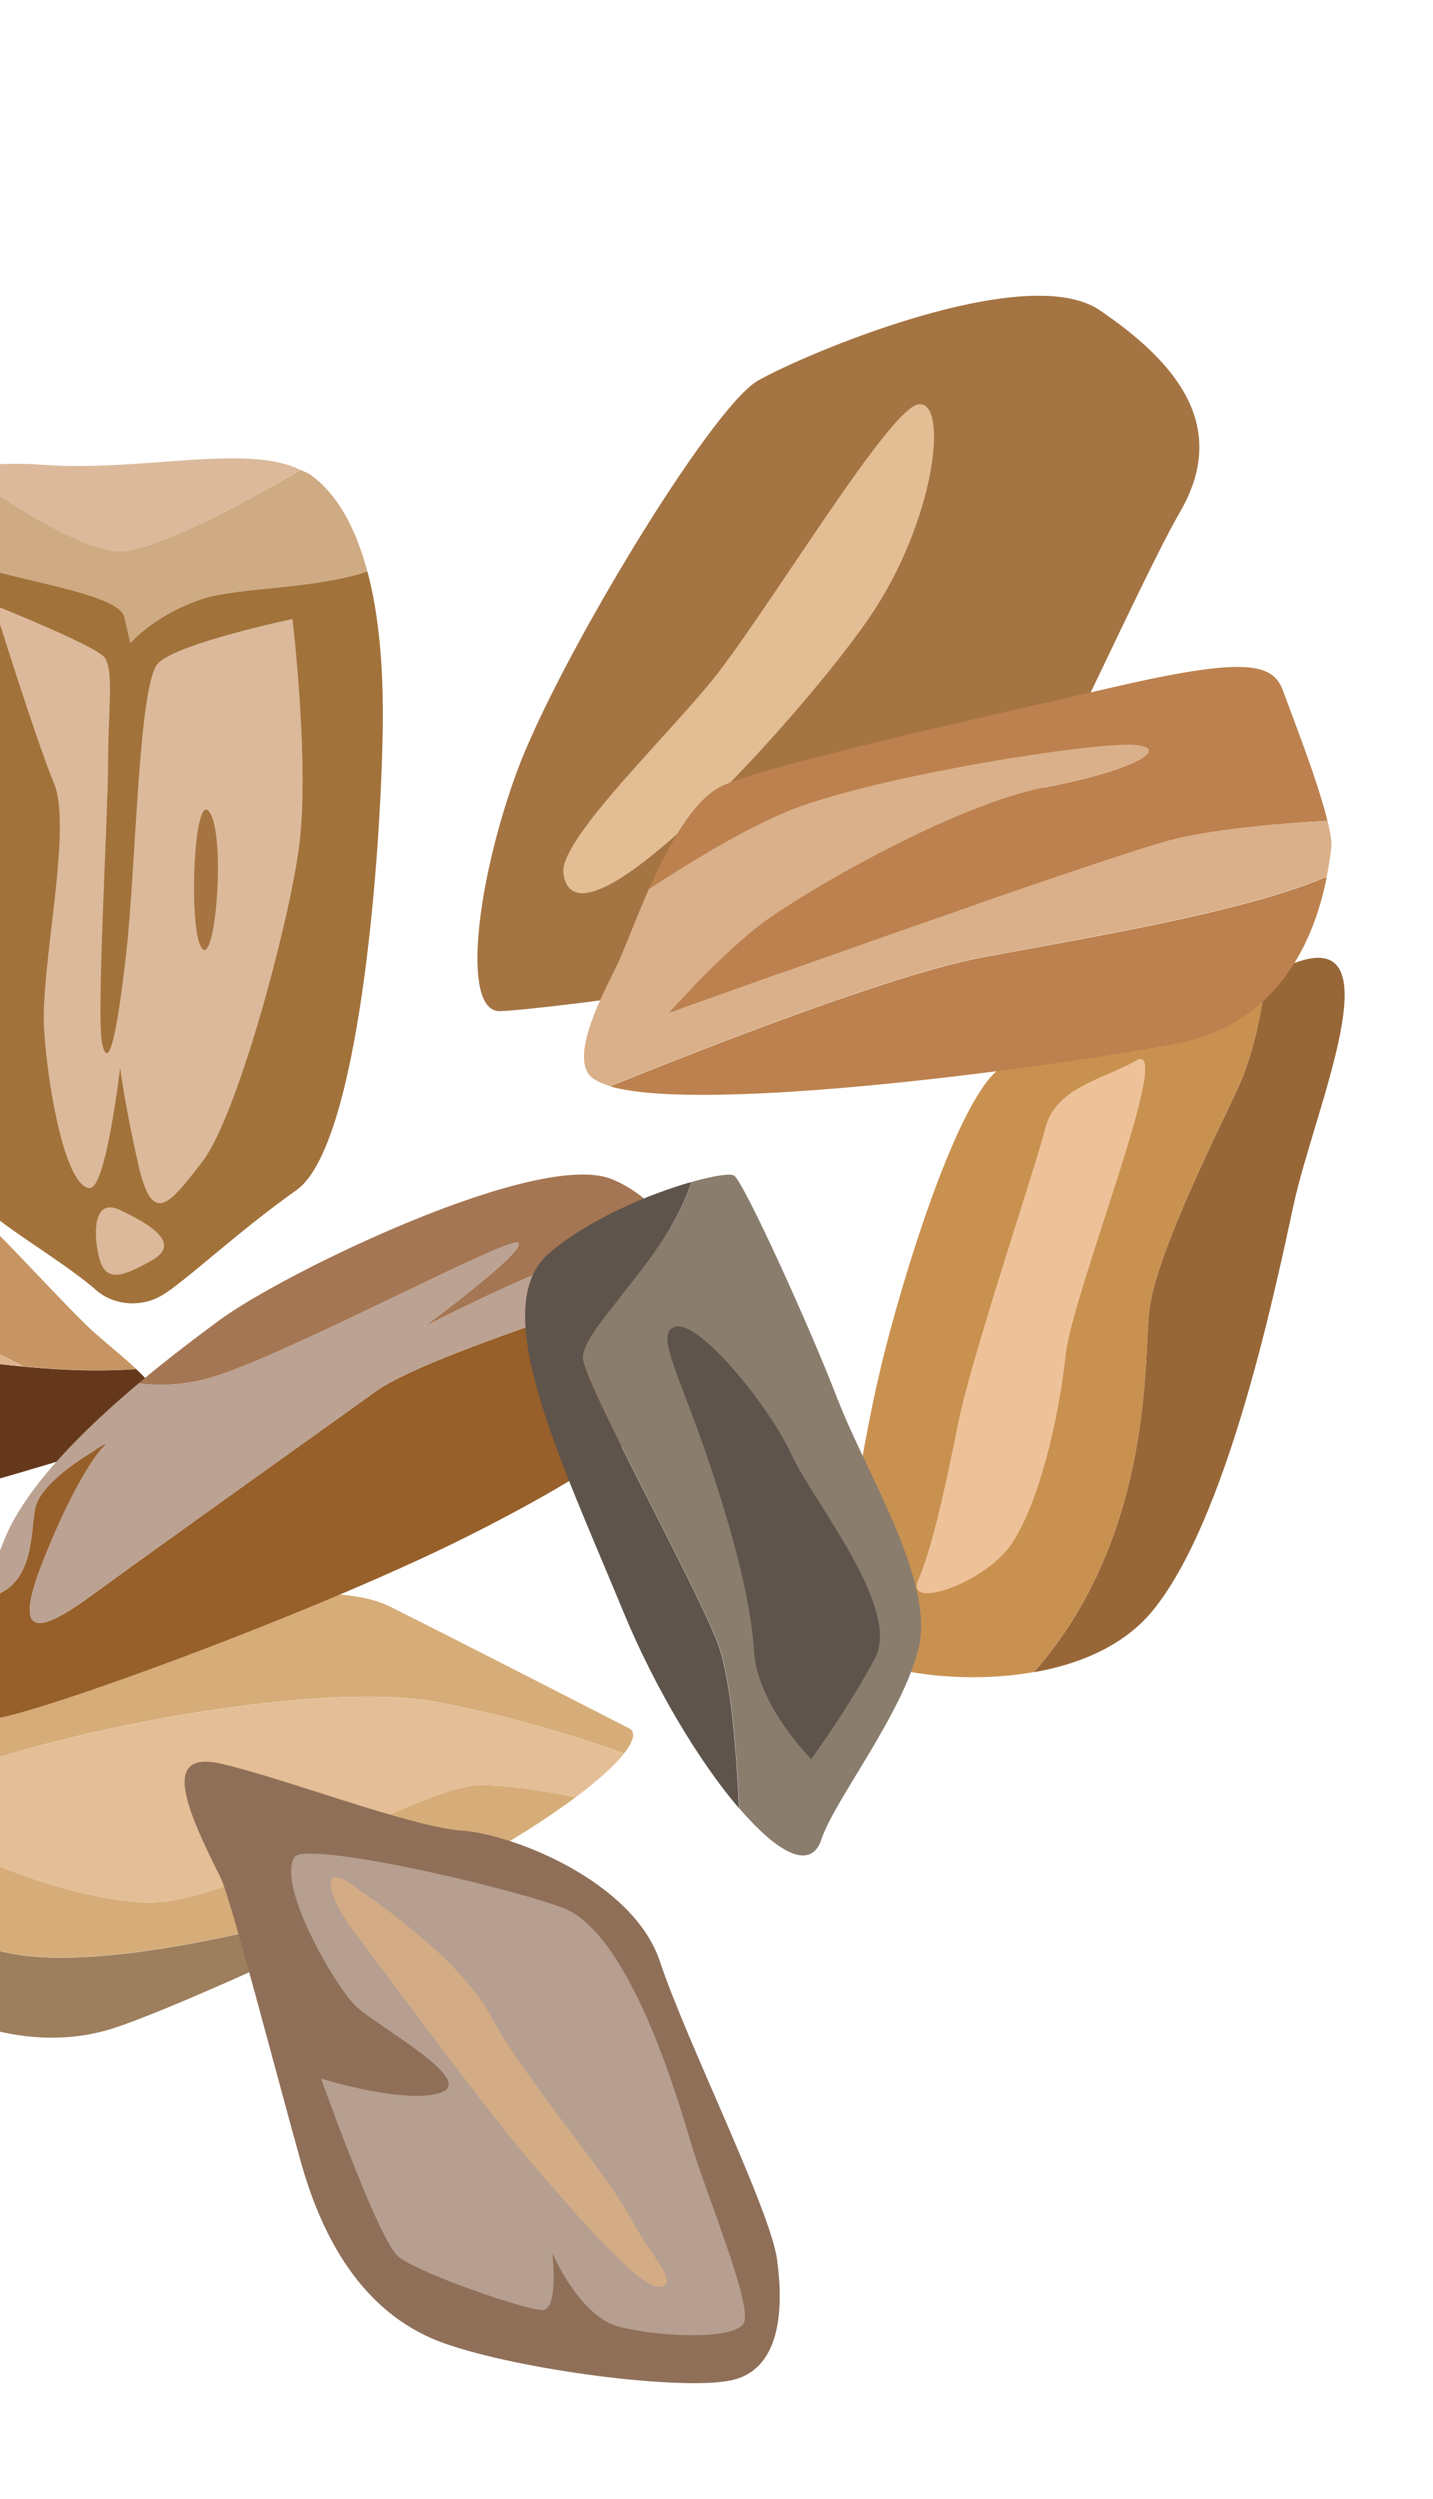 <?xml version="1.0" encoding="UTF-8"?><svg id="_レイヤー_2" xmlns="http://www.w3.org/2000/svg" xmlns:xlink="http://www.w3.org/1999/xlink" viewBox="0 0 117 204"><defs><style>.cls-1{fill:#dbb99a;}.cls-2{fill:#66381b;}.cls-3{fill:#e4be96;}.cls-4{fill:#975f2a;}.cls-5{fill:#8a7d6e;}.cls-6{fill:#b69f90;}.cls-7{fill:#dbb48e;}.cls-8{fill:#a57653;}.cls-9{fill:#e3be95;}.cls-10{fill:#8f6f58;}.cls-11{fill:#5e544b;}.cls-12{fill:#986737;}.cls-13{fill:#d3ac85;}.cls-14{fill:#bc814e;}.cls-15{fill:#c79563;}.cls-16{fill:#d6ad79;}.cls-17{clip-path:url(#clippath);}.cls-18{fill:#cfab83;}.cls-19{fill:none;}.cls-20{fill:#bba292;}.cls-21{fill:#dab08a;}.cls-22{fill:#a57443;}.cls-23{fill:#eec299;}.cls-24{fill:#a2723b;}.cls-25{fill:#9d7e5d;}.cls-26{fill:#a67441;}.cls-27{fill:#c99150;}</style><clipPath id="clippath"><rect class="cls-19" width="117" height="204"/></clipPath></defs><g id="text"><g class="cls-17"><g><g><path class="cls-16" d="m47.01,146.71c-2.65-.53-5.59-.99-7.73-.99-4.98,0-19.91,9.59-27.01,9.59s-22.39-6.04-18.48-9.24c3.91-3.2,30.57-9.24,41.93-7.11,6.25,1.18,11.64,2.88,15.23,4.18.84-1.06.95-1.78.42-2.05-1.42-.72-13.15-6.75-19.55-9.95-6.4-3.2-25.59,1.43-35.54,6.4-7.43,3.71-11.69,5.85-12.63,9.79,3.58,3.76,9.49,9.28,15.11,11.53,7.46,2.98,25.15-1.78,36.96-5.29,1.67-.88,3.25-1.73,4.63-2.53,2.78-1.6,4.94-3.05,6.67-4.34Z"/><path class="cls-3" d="m-6.21,146.07c-3.91,3.2,11.37,9.24,18.48,9.24s22.04-9.59,27.01-9.59c2.14,0,5.08.46,7.73.99,1.87-1.41,3.21-2.63,3.94-3.56-3.59-1.3-8.97-3.01-15.23-4.18-11.37-2.13-38.02,3.91-41.93,7.11Z"/><path class="cls-25" d="m-1.24,158.87c-5.62-2.25-11.53-7.77-15.11-11.53-.32,1.34-.26,2.89.19,4.78,1.78,7.46,14.17,16.91,25.24,13.51,3.93-1.21,17.1-7.05,26.64-12.05-11.81,3.51-29.5,8.28-36.96,5.29Z"/></g><g><path class="cls-2" d="m11.12,111.76c-6.85.51-13.9-.86-17.58-1.15-4.62-.36-26.3,4.98-33.05,5.69-3.61.39-8.63-2.69-12.54-5.63.1,5.23,5,13.05,7.91,18.08,3.91,6.75,16.35,0,22.04-1.78,5.69-1.78,31.28-8.53,34.48-10.31,2.06-1.15.72-3.03-1.26-4.89Z"/><path class="cls-15" d="m11.12,111.76c-1.08-1.03-2.36-2.04-3.36-2.93-2.84-2.49-12.44-13.51-14.57-13.86-2.13-.35-35.9,7.81-42.65,11.02-1.92.91-2.62,2.59-2.58,4.67,1.39,1.05,2.93,2.11,4.49,3.03-.9-2.73-1.21-5.46,1.64-4.51,5.33,1.78,9.6,3.2,16.71,2.49,6.38-.64,18.19-7.24,31.08-.13,2.9.28,6.1.44,9.25.21Z"/><path class="cls-7" d="m-29.21,111.68c-7.11.71-11.38-.71-16.71-2.49-2.86-.95-2.54,1.77-1.64,4.51,2.82,1.66,5.72,2.85,8.04,2.6,6.75-.71,28.43-6.04,33.05-5.69,1.98.15,4.96.62,8.33.94-12.88-7.11-24.7-.51-31.08.13Z"/></g><g><path class="cls-22" d="m40.8,82.55c-3.13,0-1.93-10.4,1.36-19.44,3.29-9.03,15.88-29.84,19.71-32.03,3.83-2.19,21.91-9.85,27.93-5.75,6.02,4.1,10.67,9.31,6.57,16.42-4.1,7.12-13.69,29.84-17.8,33.4-4.1,3.56-35.03,7.39-37.77,7.39Z"/><path class="cls-9" d="m46,71.33c-.39-2.57,7.39-10.13,11.77-15.33,4.38-5.2,14.77-22.72,17.24-23,2.47-.27,1.37,9.58-4.1,17.52-5.47,7.94-23.82,28.19-24.91,20.8Z"/></g><g><g><path class="cls-27" d="m100.97,89.04c1.42-2.99,2.1-6.71,2.43-9.6-6.7,2.33-18.42,5.73-21.6,7.67-3.56,2.19-8.21,17.52-9.85,24.37-1.64,6.85-4.38,21.9-1.37,23.82,1.84,1.17,7.97,2.23,13.83,1.2,9.94-11.31,8.95-26.04,9.44-29.67.55-4.1,4.38-12.05,7.12-17.79Z"/><path class="cls-12" d="m105.62,78.64c-.64.25-1.4.52-2.22.81-.33,2.89-1.01,6.61-2.43,9.6-2.74,5.74-6.57,13.69-7.12,17.79-.49,3.63.5,18.36-9.44,29.67,3.73-.65,7.36-2.16,9.71-5.03,6.02-7.39,9.85-25.46,11.5-33.13,1.64-7.66,8.49-22.99,0-19.71Z"/></g><path class="cls-23" d="m92.75,86.58c-2.55,1.48-6.57,2.19-7.39,5.47-.82,3.28-6.02,18.62-7.12,24.09-1.09,5.47-2.19,10.4-3.28,12.86-1.1,2.46,5.47.28,7.66-3.01,2.2-3.29,3.83-10.13,4.38-15.33.55-5.2,9.03-26.01,5.75-24.09Z"/></g><g><path class="cls-10" d="m18.01,153.28c-2.75-5.51-4.93-10.41,0-9.31,4.93,1.1,15.6,5.2,19.71,5.47,4.11.28,13.97,4.11,16.16,10.68,2.18,6.56,9.02,20.26,9.57,24.36.55,4.11.28,9.03-3.83,9.85-4.11.82-16.98-.82-23.27-3.01-6.29-2.19-9.85-7.93-11.77-14.78-1.92-6.84-5.75-21.63-6.57-23.27Z"/><path class="cls-6" d="m24.03,151.63c-1.41,2.35,3.29,10.4,4.93,12.05,1.63,1.64,9.85,6.02,7.12,7.11-2.74,1.09-9.86-1.1-9.86-1.1,0,0,4.66,13.14,6.29,14.51,1.64,1.37,10.4,4.38,11.77,4.38s.82-4.65.82-4.65c0,0,2.19,5.19,5.48,6.02,3.29.82,9.3,1.09,10.13-.28.82-1.37-3.02-10.4-4.39-15.05-1.37-4.66-5.2-16.97-10.4-18.89-5.21-1.91-21.08-5.47-21.9-4.11Z"/><path class="cls-13" d="m28.69,157.39c-1.75-2.33-2.73-5.48,0-3.56,2.74,1.91,9.04,6.29,11.5,10.95,2.46,4.65,9.31,12.59,11.22,16.15,1.92,3.56,4.11,5.47,2.47,5.75-1.65.27-7.67-6.84-10.95-10.68-3.29-3.83-13.42-17.52-14.24-18.61Z"/></g><g><path class="cls-8" d="m17.39,112.41c6.29-1.92,24.09-11.49,24.91-10.95.82.55-7.67,6.84-7.67,6.84,0,0,10.13-5.2,12.04-5.2s7.12,1.37,7.12,1.37c0,0-.48-2.72.05-5.43-1.09-1.19-2.39-2.17-3.88-2.78-6.03-2.46-26.83,7.67-32.03,11.5-1.82,1.34-4.19,3.13-6.6,5.15,1.71.23,3.75.19,6.05-.5Z"/><path class="cls-20" d="m53.85,99.03c-.53,2.72-.05,5.43-.05,5.43,0,0-5.2-1.37-7.12-1.37s-12.04,5.2-12.04,5.2c0,0,8.48-6.3,7.67-6.84-.82-.54-18.62,9.03-24.91,10.95-2.3.7-4.34.73-6.05.5-4.48,3.76-9.15,8.37-10.93,12.63-.67,1.63-1.32,3.32-1.86,4.96,4.37-.69,3.86-5.33,4.33-7.42.55-2.46,5.75-5.2,5.75-5.2,0,0-1.91,1.64-4.93,9.04-3.01,7.39-.28,6.3,3.83,3.28,4.1-3.01,19.44-13.96,23.27-16.7,3.83-2.74,20.53-7.94,20.53-7.94,0,0,1.37,1.37,4.1,3.56.66.52,1.41.74,2.19.82.58-3.03-.81-7.7-3.78-10.9Z"/><path class="cls-4" d="m51.34,105.56s-16.69,5.2-20.53,7.94c-3.83,2.74-19.17,13.69-23.27,16.7-4.11,3.01-6.85,4.1-3.83-3.28,3.01-7.39,4.93-9.04,4.93-9.04,0,0-5.2,2.74-5.75,5.2-.46,2.1.04,6.74-4.33,7.42-1.64,5-2.26,9.49.49,9.83,2.19.27,26.28-8.49,38.88-14.79,12.59-6.3,17.79-10.67,19.43-14.5.14-.32.19-.73.27-1.1-.78-.07-1.53-.29-2.19-.82-2.74-2.19-4.1-3.56-4.1-3.56Z"/></g><g><path class="cls-5" d="m68.42,114.31c-2.19-5.75-7.67-17.79-8.48-18.34-.3-.2-1.65,0-3.49.52-1.96,6.38-9.3,12.22-8.83,14.54.55,2.74,9.03,18.07,10.95,22.99,1.13,2.91,1.59,9.04,1.78,13.59,3.15,3.67,5.85,5.14,6.71,2.56,1.1-3.28,6.57-10.13,7.94-15.6,1.37-5.47-4.38-14.51-6.57-20.26Z"/><path class="cls-11" d="m47.61,111.03c-.46-2.31,6.87-8.16,8.83-14.54-3.31.94-8.23,2.96-11.57,5.78-5.2,4.38.82,16.7,6.02,29.29,2.62,6.34,6.26,12.33,9.44,16.05-.19-4.55-.65-10.68-1.78-13.59-1.92-4.93-10.4-20.26-10.95-22.99Z"/><path class="cls-11" d="m66.23,143.6s-4.38-4.38-4.66-8.76c-.27-4.38-1.91-10.4-4.1-16.7-2.19-6.3-4.1-9.58-2.19-9.86,1.91-.27,7.39,6.29,9.31,10.4,1.91,4.11,9.03,12.6,6.84,16.71-2.19,4.1-5.2,8.21-5.2,8.21Z"/></g><g><path class="cls-14" d="m92.01,60.81c3.93,0,1.14,1.96-6.55,3.44-7.69,1.47-19.95,8.67-23.22,11.12-3.27,2.45-7.7,7.36-7.7,7.36,0,0,35.99-12.92,41.39-14.23,3.63-.88,9.21-1.32,12.45-1.5-.82-3.38-2.99-8.83-3.62-10.6-.82-2.29-3.11-2.78-13.74-.33-10.63,2.45-27.64,6.21-31.9,8.01-2.44,1.03-4.55,4.91-6.15,8.52,4.1-2.69,9-5.61,12.7-6.87,7.69-2.62,22.41-4.91,26.34-4.91Z"/><path class="cls-14" d="m80.23,78.15c-7.01,1.31-21.56,6.95-30.42,10.53,7.74,2.28,36.32-1.59,46.29-3.5,8.91-1.7,11.42-9.49,12.23-13.61-6.75,2.89-19.19,4.91-28.1,6.58Z"/><path class="cls-21" d="m108.33,71.56c.19-1.02.3-1.83.36-2.25.08-.48-.06-1.32-.3-2.32-3.24.19-8.81.62-12.45,1.5-5.4,1.31-41.39,14.23-41.39,14.23,0,0,4.42-4.91,7.7-7.36,3.27-2.45,15.53-9.65,23.22-11.12,7.69-1.48,10.48-3.44,6.55-3.44s-18.65,2.29-26.34,4.91c-3.7,1.26-8.6,4.18-12.7,6.87-1.2,2.7-2.12,5.26-2.68,6.37-1.31,2.61-3.44,6.81-2.29,8.66.27.44.91.79,1.8,1.05,8.86-3.58,23.41-9.22,30.42-10.53,8.91-1.67,21.35-3.7,28.1-6.58Z"/></g><g><path class="cls-1" d="m24.55,38.37c-4.4-2.2-13.09.18-21.12-.43-2.78-.21-4.89,0-6.6.41,4.34,3.09,10.55,7.02,13.46,6.62,3.3-.46,10.28-4.29,14.25-6.6Z"/><path class="cls-18" d="m10.14,50.37l.49,2.12s1.96-2.29,5.88-3.6c2.94-.98,9.07-.77,13.48-2.24-.98-3.7-2.51-6.37-4.65-7.9-.23-.16-.53-.25-.79-.38-3.97,2.31-10.96,6.14-14.25,6.6-2.92.4-9.13-3.54-13.46-6.62-3.29.79-4.88,2.38-5.79,3.58,1.39,1.2,3.23,2.64,5.03,3.53,3.6,1.8,13.57,2.79,14.07,4.92Z"/><path class="cls-24" d="m16.52,48.89c-3.93,1.31-5.88,3.6-5.88,3.6l-.49-2.12c-.5-2.13-10.47-3.11-14.07-4.92-1.8-.9-3.64-2.33-5.03-3.53-.07.09-.14.18-.21.26-1.31,1.8.16,23.23-.49,37.14-.65,13.9,5.07,14.88,6.71,17.5,1.63,2.61,7.57,5.67,10.8,8.51,1.31,1.14,3.44,1.47,5.23.49,1.8-.98,6.05-5.07,11.12-8.67,5.07-3.6,6.87-26.83,7.04-37.62.08-5.18-.34-9.46-1.25-12.88-4.41,1.47-10.54,1.27-13.48,2.24Z"/><path class="cls-1" d="m7.36,96.99c-1.96,0-3.43-7.85-3.76-12.92-.33-5.07,2.34-16.47.81-20.12-1.52-3.65-4.9-14.56-4.9-14.56,0,0,8.18,3.27,9,4.25.82.98.32,4.25.32,8.5s-.98,20.94-.49,23.07c.49,2.13,1.14-.17,1.96-7.36.82-7.2.99-22.08,2.62-23.72,1.63-1.64,10.96-3.6,10.96-3.6,0,0,1.47,12.27.49,18.97-.98,6.7-5.07,21.76-7.86,25.35-2.78,3.6-4.08,5.24-5.23.17-1.14-5.07-1.47-7.86-1.47-7.86,0,0-1.15,9.82-2.46,9.82Z"/><path class="cls-1" d="m8.34,103.36c-.51-.9-1.31-5.89,1.47-4.58,2.78,1.31,4.9,2.79,2.62,4.09-2.29,1.31-3.44,1.64-4.09.49Z"/><path class="cls-26" d="m16.36,77.2c-.98-2.08-.49-13.09.81-10.8,1.31,2.29.33,13.25-.81,10.8Z"/></g></g></g></g></svg>